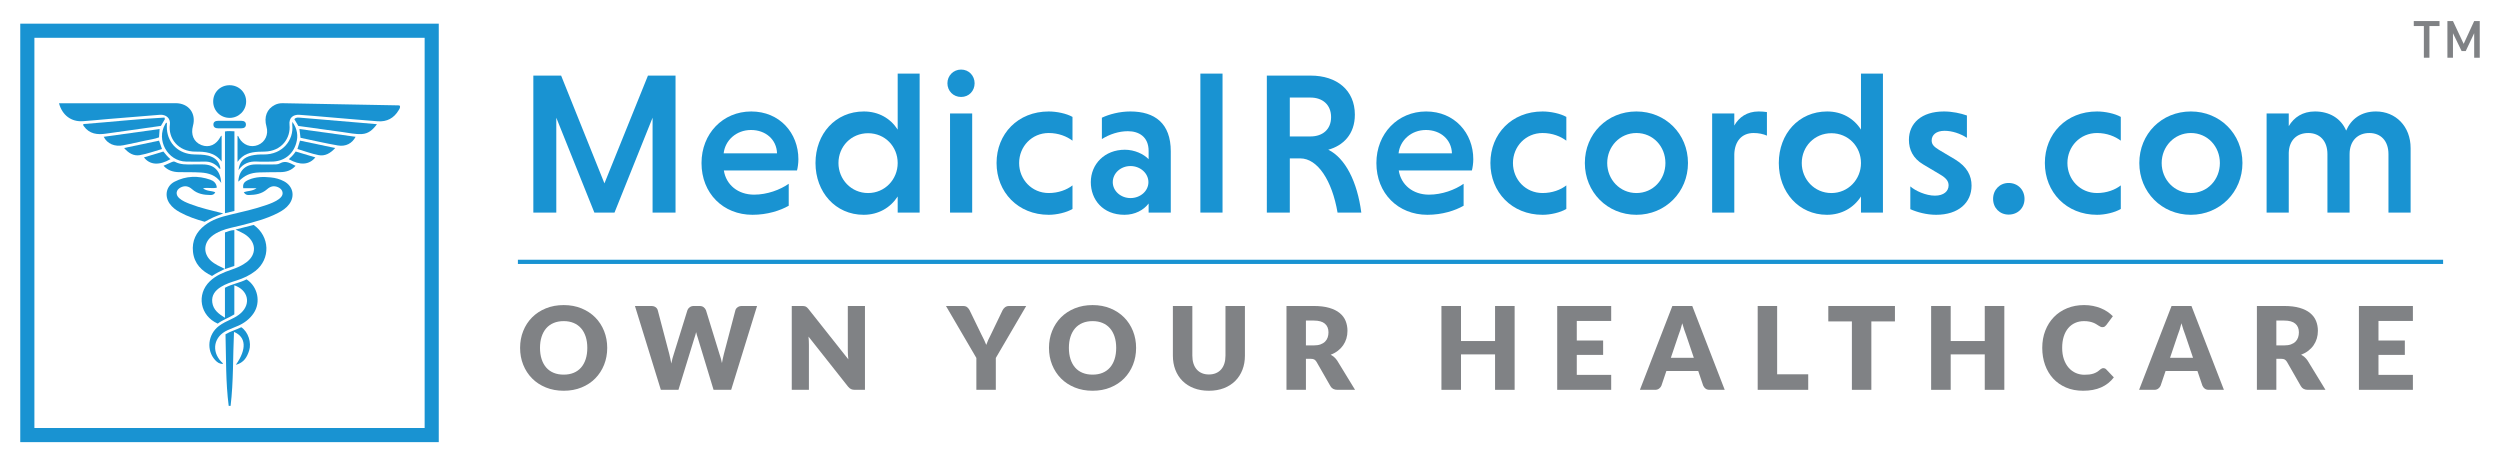 <?xml version="1.0" encoding="utf-8"?>
<!-- Generator: Adobe Illustrator 16.0.0, SVG Export Plug-In . SVG Version: 6.00 Build 0)  -->
<!DOCTYPE svg PUBLIC "-//W3C//DTD SVG 1.1//EN" "http://www.w3.org/Graphics/SVG/1.1/DTD/svg11.dtd">
<svg version="1.1" id="Layer_1" xmlns="http://www.w3.org/2000/svg" xmlns:xlink="http://www.w3.org/1999/xlink" x="0px" y="0px"
	 width="1300.736px" height="241.003px" viewBox="0 0 1300.736 241.003" enable-background="new 0 0 1300.736 241.003"
	 xml:space="preserve">
<g>
	<g>
		<path fill="#808285" d="M1269.271,13.552h-5.252V30.03h-2.895V13.552h-5.252v-2.599h13.398V13.552z"/>
		<path fill="#808285" d="M1290.197,30.03h-2.895V17.276l-4.395,9.297h-2.143l-4.5-9.297V30.03h-2.895V10.953h2.895l5.57,11.869
			l5.467-11.869h2.895V30.03z"/>
	</g>
	<path fill="#1993D2" d="M10.539,230.05h217.75V12.299H10.539V230.05z M220.939,222.694H17.898V19.654h203.041V222.694z"/>
	<path fill-rule="evenodd" clip-rule="evenodd" fill="#1993D2" d="M30.699,53.738c2.059,0,3.92,0.002,5.783,0
		c18.291-0.018,36.59-0.045,54.889-0.056c6.756,0,10.803,5.269,9.037,11.744c-1.275,4.611,0.416,8.481,4.354,10.044
		c4.043,1.597,7.885-0.135,10.102-4.562c0.059-0.111,0.219-0.176,0.457-0.356v13.496c-3.65-4.856-8.59-5.175-13.59-5.157
		c-9.121,0.037-14.334-7.055-13.334-14.135c0.439-3.13-1.941-5.277-5.229-5.028c-8.924,0.684-17.834,1.445-26.752,2.187
		c-4.414,0.369-8.832,0.843-13.258,1.145C37.111,63.477,32.391,59.985,30.699,53.738"/>
	<path fill-rule="evenodd" clip-rule="evenodd" fill="#1993D2" d="M122.541,119.437c3.412-0.881,6.457-1.655,9.428-2.419
		c8.512,5.971,8.895,17.719,0.852,24.002c-2.922,2.283-6.23,3.786-9.732,4.903c-2.828,0.895-5.652,1.79-8.176,3.368
		c-2.973,1.857-4.953,4.38-4.465,8.073c0.516,3.83,3.242,5.92,6.586,7.97v-15.604c3.637-1.985,7.754-2.531,11.268-4.386
		c5.842,3.859,7.492,11.865,3.709,17.556c-2.008,3.005-4.762,5.11-8.027,6.563c-1.844,0.815-3.754,1.514-5.596,2.341
		c-7.102,3.206-8.6,10.775-3.252,16.438c0.307,0.328,0.736,0.544,0.904,1.087c-1.76,0.094-2.982-0.763-4.057-1.923
		c-4.725-5.117-3.861-13.374,1.863-17.754c1.988-1.521,4.26-2.553,6.512-3.619c1.828-0.871,3.596-1.842,5.094-3.245
		c5.225-4.895,3.631-11.892-3.535-14.333v15.116c-2.941,1.88-6.117,2.836-8.631,4.807c-9.203-4.044-11.215-15.222-4.094-22.045
		c3.178-3.041,7.143-4.626,11.209-6.018c2.814-0.96,5.541-2.105,7.908-3.918c5.184-3.971,5.098-10-0.148-13.953
		C126.553,121.234,124.664,120.515,122.541,119.437"/>
	<path fill-rule="evenodd" clip-rule="evenodd" fill="#1993D2" d="M123.578,84.228v-13.57c0.641,0.188,0.65,0.778,0.865,1.158
		c2.025,3.619,6.033,5.134,9.762,3.637c3.773-1.521,5.621-5.501,4.443-9.598c-1.436-4.997,0.213-9.21,4.377-11.289
		c1.299-0.644,2.643-0.9,4.07-0.872c20.07,0.374,40.133,0.746,60.207,1.123c0.225,0.006,0.457,0.091,0.68,0.134
		c0.432,0.957-0.148,1.696-0.563,2.393c-2.449,4.135-6.123,6.117-10.912,5.754c-8.297-0.632-16.584-1.374-24.883-2.07
		c-5.264-0.438-10.537-0.924-15.811-1.292c-3.475-0.245-5.57,1.731-5.189,5.222c0.699,6.641-3.898,13.824-13.137,13.924
		c-1.012,0.012-2.031,0.029-3.039,0.081C130.299,79.172,126.455,80.096,123.578,84.228"/>
	<path fill-rule="evenodd" clip-rule="evenodd" fill="#1993D2" d="M126.846,99.981c2.176-0.755,4.479-0.46,6.65-2.067h-6.943
		c-0.305-2.211,0.391-3.333,2.859-4.393c3.689-1.578,7.576-1.616,11.482-1.216c2.412,0.24,4.734,0.871,6.891,2.023
		c4.631,2.474,5.816,7.675,2.701,11.888c-1.516,2.06-3.598,3.416-5.822,4.567c-6.133,3.184-12.783,4.816-19.41,6.535
		c-3.379,0.88-6.859,1.424-10.121,2.764c-1.947,0.8-3.805,1.771-5.381,3.2c-3.889,3.529-3.918,8.717-0.1,12.313
		c2.059,1.938,4.674,2.987,7.352,4.338c-2.393,1.252-4.625,2.17-6.688,3.661c-5.385-2.554-9.23-6.374-9.902-12.523
		c-0.631-5.709,1.619-10.361,6.143-13.85c3.834-2.965,8.377-4.365,13.025-5.462c6.424-1.521,12.881-2.946,19.141-5.129
		c2.127-0.742,4.232-1.566,6.104-2.853c2.047-1.406,2.646-2.871,1.928-4.491c-0.705-1.603-3.301-2.726-5.197-2.269
		c-1.018,0.248-1.852,0.784-2.619,1.465c-2.748,2.424-6.098,2.949-9.582,2.99C128.379,101.48,127.516,101.183,126.846,99.981"/>
	<path fill-rule="evenodd" clip-rule="evenodd" fill="#1993D2" d="M116.18,111.047c-2.076,0.814-3.697,1.363-5.242,2.059
		c-1.484,0.671-2.898,1.479-4.447,2.284c-4.41-1.243-8.818-2.71-12.93-4.977c-2.07-1.138-3.936-2.524-5.309-4.477
		c-2.814-4.008-1.775-9.168,2.566-11.403c5.969-3.072,12.244-3.238,18.553-1.05c1.83,0.629,3.215,1.837,3.451,4.145
		c-2.328,0.625-4.645-0.211-7.197,0.348c1.967,1.61,4.313,1.166,6.373,2.055c-0.535,1.185-1.459,1.45-2.473,1.444
		c-3.492-0.032-6.834-0.584-9.568-3.017c-1.816-1.617-3.795-2.041-6.008-0.898c-2.404,1.246-2.75,3.711-0.725,5.532
		c1.656,1.468,3.691,2.284,5.723,3.066C104.402,108.252,110.104,109.516,116.18,111.047"/>
	<path fill-rule="evenodd" clip-rule="evenodd" fill="#1993D2" d="M119.488,44.335c4.842,0.014,8.645,3.804,8.576,8.558
		c-0.057,4.664-3.834,8.409-8.508,8.438c-4.834,0.029-8.619-3.696-8.637-8.494C110.898,47.999,114.611,44.326,119.488,44.335"/>
	<path fill-rule="evenodd" clip-rule="evenodd" fill="#1993D2" d="M121.975,109.737c-1.654,0.404-3.158,0.767-4.924,1.188V68.406
		c1.555-0.336,3.16-0.158,4.924-0.088V109.737z"/>
	<path fill-rule="evenodd" clip-rule="evenodd" fill="#1993D2" d="M155.23,65.53c-0.785-1.322-1.41-2.387-2.082-3.519
		c0.803-1.021,1.918-0.865,2.963-0.787c10.385,0.866,20.768,1.737,31.148,2.621c2.787,0.228,5.578,0.479,8.852,0.766
		c-2.113,2.895-4.328,4.915-7.807,5.123c-3.381,0.21-6.658-0.574-9.973-1.012C170.639,67.693,162.949,66.594,155.23,65.53"/>
	<path fill-rule="evenodd" clip-rule="evenodd" fill="#1993D2" d="M43.393,64.542c14-1.059,28.076-2.639,42.215-3.372
		c0.059,0.27,0.105,0.541,0.172,0.816c-0.66,1.122-1.316,2.245-2.061,3.517c-5.215,0.733-10.514,1.488-15.813,2.237
		c-4.221,0.597-8.463,1.138-12.678,1.779c-4.572,0.699-8.707,0.227-11.645-3.896C43.41,65.372,43.158,65.15,43.393,64.542"/>
	<path fill-rule="evenodd" clip-rule="evenodd" fill="#1993D2" d="M121.746,172.69c-0.602,12.845-0.234,25.716-1.766,38.469h-0.988
		c-1.596-12.292-1.314-24.688-1.664-37.229c2.582-1.581,5.551-2.324,8.199-3.675c3.67,2.436,5.381,8.063,4.113,12.1
		c-1.082,3.415-2.734,6.35-6.924,7.461C128.482,181.594,128.057,175.34,121.746,172.69"/>
	<path fill-rule="evenodd" clip-rule="evenodd" fill="#1993D2" d="M124.08,88.508c0.545-4.342,2.629-6.61,6.736-7.57
		c2.061-0.484,4.162-0.602,6.27-0.572c9.887,0.151,15.904-7.488,14.969-15.485c-0.029-0.298,0.02-0.608,0.059-1.474
		c2.629,3.72,3.098,7.304,2,11.114c-1.727,5.973-6.572,9.552-12.816,9.558c-2.492,0.006-4.996,0.134-7.482-0.023
		C129.76,83.809,126.484,85.055,124.08,88.508"/>
	<path fill-rule="evenodd" clip-rule="evenodd" fill="#1993D2" d="M86.828,63.889c0,1.127-0.08,2.263,0.012,3.386
		c0.615,7.576,6.305,12.862,14.098,13.072c2.49,0.065,4.979,0.027,7.412,0.636c3.777,0.944,5.906,3.222,6.361,6.809
		c-0.783,0.123-0.955-0.616-1.348-0.984c-1.887-1.793-4.068-2.775-6.713-2.731c-3.268,0.057-6.535,0.057-9.793,0
		c-9.613-0.161-15.773-11.21-10.879-19.499C86.158,64.271,86.25,63.811,86.828,63.889"/>
	<path fill-rule="evenodd" clip-rule="evenodd" fill="#1993D2" d="M185.008,71.17c-1.713,3.382-5.061,5.23-9.221,4.512
		c-6.496-1.123-12.926-2.626-19.43-3.977c-0.186-1.492-0.352-2.849-0.566-4.579C165.668,68.494,175.311,69.827,185.008,71.17"/>
	<path fill-rule="evenodd" clip-rule="evenodd" fill="#1993D2" d="M83.047,67.138c-0.123,1.708-0.211,2.947-0.311,4.327
		c-2.295,0.892-4.779,1.149-7.174,1.69c-3.797,0.861-7.604,1.661-11.414,2.429c-4.449,0.898-8.363-0.768-10.186-4.412
		C63.605,69.827,73.193,68.503,83.047,67.138"/>
	<path fill-rule="evenodd" clip-rule="evenodd" fill="#1993D2" d="M115.121,95.188c-2.754-4.11-6.553-5.154-10.59-5.421
		c-3.799-0.251-7.615-0.14-11.426-0.201c-3.049-0.05-5.764-0.859-8.025-3.33c1.604-0.714,3.025-1.34,4.428-1.965
		c0.527-0.234,1.041-0.342,1.574-0.06c2.803,1.503,5.852,1.372,8.881,1.343c1.875-0.016,3.744-0.006,5.609-0.003
		C111.352,85.558,114.723,88.797,115.121,95.188"/>
	<path fill-rule="evenodd" clip-rule="evenodd" fill="#1993D2" d="M123.98,94.522c0.275-5.617,3.662-8.947,8.885-8.971
		c3.035-0.013,6.078-0.021,9.113,0.006c1.266,0.018,2.621,0.053,3.664-0.55c3.068-1.748,5.43-0.023,8.131,1.281
		c-2.197,2.42-4.859,3.225-7.83,3.273c-3.654,0.062-7.32,0.007-10.982,0.152C130.133,89.908,127.488,91.106,123.98,94.522"/>
	<path fill-rule="evenodd" clip-rule="evenodd" fill="#1993D2" d="M121.93,138.342c-1.676,0.564-3.195,1.072-4.877,1.638v-19.044
		c1.59-0.619,3.1-1.129,4.877-1.239V138.342z"/>
	<path fill-rule="evenodd" clip-rule="evenodd" fill="#1993D2" d="M174.406,77.018c-2.557,2.798-5.346,4.33-8.656,3.687
		c-3.701-0.723-7.277-2.076-11-3.184c0.461-1.518,0.871-2.821,1.348-4.354C162.086,74.427,168.031,75.676,174.406,77.018"/>
	<path fill-rule="evenodd" clip-rule="evenodd" fill="#1993D2" d="M64.563,77.009c6.238-1.311,12.121-2.55,18.184-3.825
		c0.5,1.418,0.955,2.711,1.539,4.352c-3.887,1.104-7.684,2.521-11.588,3.192C69.584,81.266,66.898,79.705,64.563,77.009"/>
	<path fill-rule="evenodd" clip-rule="evenodd" fill="#1993D2" d="M119.504,62.852c2.029,0,4.043-0.006,6.066,0.009
		c1.318,0.006,2.395,0.506,2.381,1.962c-0.012,1.45-1.088,1.935-2.404,1.935c-4.047,0-8.082,0.007-12.127,0
		c-1.334,0-2.381-0.517-2.387-1.964c0-1.479,1.115-1.921,2.416-1.933C115.465,62.839,117.492,62.852,119.504,62.852"/>
	<path fill-rule="evenodd" clip-rule="evenodd" fill="#1993D2" d="M74.9,81.889c3.367-1.021,6.682-2.023,10.088-3.05
		c1.158,1.456,2.295,2.792,3.682,3.971C82.861,86.189,77.943,85.854,74.9,81.889"/>
	<path fill-rule="evenodd" clip-rule="evenodd" fill="#1993D2" d="M164.074,81.892c-3.191,3.941-7.988,4.263-13.803,0.935
		c1.305-1.157,2.477-2.373,3.572-3.993C157.232,79.845,160.627,80.858,164.074,81.892"/>
	<polygon fill="#1993D2" points="309.244,110.604 289.439,61.243 289.439,110.604 277.492,110.604 277.492,39.338 291.953,39.338 
		314.484,95.407 337.127,39.338 351.477,39.338 351.477,110.604 339.531,110.604 339.531,61.243 319.725,110.604 	"/>
	<path fill="#1993D2" d="M376.621,88.704c1.156,7.438,7.332,12.572,15.721,12.572c6.816,0,13.521-2.515,18.027-5.658v11.424
		c-4.402,2.514-11.105,4.716-18.865,4.716c-15.193,0-26.514-11.111-26.514-26.931c0-15.204,11.004-26.83,25.885-26.83
		c14.773,0,24.523,11.211,24.523,24.835c0,1.995-0.314,4.397-0.73,5.872H376.621z M376.516,79.792h27.771
		c-0.207-7.231-5.971-12.157-13.518-12.157C383.016,67.635,377.248,73.085,376.516,79.792"/>
	<path fill="#1993D2" d="M467.061,102.221c-3.775,5.868-10.063,9.537-17.719,9.537c-14.668,0-25.045-11.845-25.045-26.931
		c0-15.204,10.377-26.83,25.156-26.83c7.648,0,13.832,3.559,17.607,9.43V38.291h11.422v72.313h-11.422V102.221z M451.652,69.313
		c-8.801,0-15.408,6.917-15.408,15.514c0,8.484,6.607,15.613,15.408,15.613s15.408-7.129,15.408-15.613
		C467.061,76.23,460.453,69.313,451.652,69.313"/>
	<path fill="#1993D2" d="M500.063,36.195c4.088,0,7.02,3.247,7.02,7.128c0,3.982-2.932,7.125-7.02,7.125
		c-4.086,0-7.129-3.143-7.129-7.125C492.934,39.442,495.977,36.195,500.063,36.195 M505.824,110.604h-11.527V59.041h11.527V110.604z
		"/>
	<path fill="#1993D2" d="M558.012,108.718c-3.143,1.886-8.275,3.043-12.365,3.043c-16.033,0-27.143-11.848-27.143-26.934
		c0-15.204,11.109-26.83,27.143-26.83c4.09,0,9.223,1.044,12.365,2.825v12.367c-2.932-2.204-7.229-3.981-12.365-3.981
		c-8.801,0-15.4,7.018-15.4,15.619c0,8.59,6.6,15.606,15.4,15.606c5.029,0,9.434-1.672,12.365-3.979V108.718z"/>
	<path fill="#1993D2" d="M573.307,61.243c3.773-1.783,9.223-3.248,14.777-3.248c12.783,0,21.066,6.184,21.066,20.75v31.858h-11.529
		v-4.72c-2.619,3.462-7.129,5.874-12.574,5.874c-11.322,0-17.506-7.967-17.506-16.978c0-9.433,7.234-16.871,17.713-16.871
		c5.031,0,9.748,2.199,12.367,4.923v-4.297c0-7.34-5.031-10.272-10.795-10.272c-4.715,0-9.537,1.574-13.52,4.089V61.243z
		 M588.189,103.057c5.135,0,9.326-3.669,9.326-8.276c0-4.615-4.191-8.386-9.326-8.386s-9.221,3.771-9.221,8.386
		C578.969,99.388,583.154,103.057,588.189,103.057"/>
	<rect x="624.549" y="38.294" fill="#1993D2" width="11.527" height="72.31"/>
	<path fill="#1993D2" d="M659.127,39.338h22.848c13.52,0,22.951,7.546,22.951,20.332c0,10.271-6.184,16.14-13.834,18.233
		c8.805,4.301,15.092,16.56,17.186,32.7h-12.361c-2.832-16.663-10.375-28.191-19.389-28.191h-5.447v28.191h-11.953V39.338z
		 M681.871,50.761H671.08v20.228h10.791c6.178,0,10.688-3.564,10.688-10.061C692.559,54.431,688.049,50.761,681.871,50.761"/>
	<path fill="#1993D2" d="M727.768,88.704c1.15,7.438,7.332,12.572,15.717,12.572c6.813,0,13.52-2.515,18.027-5.658v11.424
		c-4.4,2.514-11.107,4.716-18.863,4.716c-15.197,0-26.52-11.111-26.52-26.931c0-15.204,11.01-26.83,25.893-26.83
		c14.773,0,24.521,11.211,24.521,24.835c0,1.995-0.316,4.397-0.734,5.872H727.768z M727.662,79.792h27.773
		c-0.211-7.231-5.977-12.157-13.52-12.157C734.158,67.635,728.396,73.085,727.662,79.792"/>
	<path fill="#1993D2" d="M814.953,108.718c-3.145,1.886-8.279,3.043-12.365,3.043c-16.035,0-27.145-11.848-27.145-26.934
		c0-15.204,11.109-26.83,27.145-26.83c4.086,0,9.221,1.044,12.365,2.825v12.367c-2.93-2.204-7.232-3.981-12.365-3.981
		c-8.805,0-15.406,7.018-15.406,15.619c0,8.59,6.602,15.606,15.406,15.606c5.027,0,9.436-1.672,12.365-3.979V108.718z"/>
	<path fill="#1993D2" d="M851.416,57.995c15.094,0,26.832,11.631,26.832,26.829c0,15.089-11.738,26.934-26.832,26.934
		c-15.193,0-26.826-11.845-26.826-26.934C824.59,69.626,836.223,57.995,851.416,57.995 M851.416,100.437
		c8.699,0,15.094-7.02,15.094-15.612c0-8.597-6.395-15.616-15.094-15.616c-8.59,0-15.193,7.02-15.193,15.616
		C836.223,93.417,842.826,100.437,851.416,100.437"/>
	<path fill="#1993D2" d="M902.346,65.331c2.408-4.298,6.602-7.336,12.68-7.336c1.363,0,3.039,0.105,4.295,0.313V70.57
		c-1.885-0.836-4.295-1.362-6.914-1.362c-6.289,0-9.854,4.403-10.061,11.005v30.391h-11.527V59.039h11.527V65.331z"/>
	<path fill="#1993D2" d="M968.26,102.221c-3.773,5.868-10.061,9.537-17.713,9.537c-14.672,0-25.045-11.845-25.045-26.931
		c0-15.204,10.373-26.83,25.15-26.83c7.65,0,13.834,3.559,17.607,9.43V38.291h11.424v72.313H968.26V102.221z M952.854,69.313
		c-8.803,0-15.408,6.917-15.408,15.514c0,8.484,6.605,15.613,15.408,15.613c8.801,0,15.406-7.129,15.406-15.613
		C968.26,76.23,961.654,69.313,952.854,69.313"/>
	<path fill="#1993D2" d="M1023.377,71.722c-3.354-2.198-7.652-3.665-11.635-3.665c-4.398,0-6.707,2.198-6.707,5.028
		c0,2.198,1.363,3.354,3.879,4.93l8.279,4.921c6.395,3.88,8.592,8.596,8.592,13.624c0,8.909-6.811,15.198-18.441,15.198
		c-4.928,0-9.957-1.362-13.416-2.932V96.983c2.619,2.302,8.07,4.815,12.787,4.815c4.609,0,7.125-2.307,7.125-5.341
		c0-2.1-1.152-3.774-4.4-5.661l-8.805-5.239c-5.344-3.146-7.439-7.757-7.439-12.782c0-8.603,6.496-14.78,18.236-14.78
		c4.293,0,8.697,0.938,11.945,2.097V71.722z"/>
	<path fill="#1993D2" d="M1045.064,95.197c4.824,0,8.281,3.564,8.281,8.283c0,4.713-3.457,8.172-8.281,8.172
		c-4.609,0-8.068-3.459-8.068-8.172C1036.996,98.762,1040.455,95.197,1045.064,95.197"/>
	<path fill="#1993D2" d="M1103.438,108.718c-3.146,1.886-8.281,3.043-12.367,3.043c-16.035,0-27.143-11.848-27.143-26.934
		c0-15.204,11.107-26.83,27.143-26.83c4.086,0,9.221,1.044,12.367,2.825v12.367c-2.936-2.204-7.234-3.981-12.367-3.981
		c-8.805,0-15.408,7.018-15.408,15.619c0,8.59,6.604,15.606,15.408,15.606c5.031,0,9.432-1.672,12.367-3.979V108.718z"/>
	<path fill="#1993D2" d="M1139.904,57.995c15.088,0,26.828,11.631,26.828,26.829c0,15.089-11.74,26.934-26.828,26.934
		c-15.199,0-26.832-11.845-26.832-26.934C1113.072,69.626,1124.705,57.995,1139.904,57.995 M1139.904,100.437
		c8.697,0,15.088-7.02,15.088-15.612c0-8.597-6.391-15.616-15.088-15.616c-8.598,0-15.199,7.02-15.199,15.616
		C1124.705,93.417,1131.307,100.437,1139.904,100.437"/>
	<path fill="#1993D2" d="M1190.826,65.644c2.725-4.61,7.23-7.651,13.625-7.651c7.547,0,13.521,3.563,16.244,9.958
		c2.516-5.865,7.65-9.958,15.512-9.958c10.164,0,18.025,7.651,18.025,19.075v33.536h-11.527V80.213
		c0-7.023-4.088-11.005-9.957-11.005c-5.973,0-10.271,3.981-10.271,11.005v30.391h-11.527V80.213c0-7.023-4.09-11.005-9.957-11.005
		c-5.865,0-9.955,3.666-10.166,10.271v31.125h-11.527V59.041h11.527V65.644z"/>
	<path fill="#808285" d="M315.932,181.003c0,3.152-0.547,6.087-1.631,8.801c-1.088,2.713-2.621,5.076-4.596,7.082
		c-1.975,2.005-4.357,3.579-7.141,4.712c-2.787,1.141-5.875,1.708-9.266,1.708c-3.393,0-6.49-0.567-9.283-1.708
		c-2.793-1.133-5.186-2.707-7.172-4.712c-1.982-2.006-3.521-4.369-4.609-7.082c-1.09-2.714-1.631-5.648-1.631-8.801
		c0-3.154,0.541-6.087,1.631-8.801c1.088-2.719,2.627-5.072,4.609-7.07c1.986-1.993,4.379-3.561,7.172-4.701
		c2.793-1.134,5.891-1.701,9.283-1.701c3.391,0,6.479,0.573,9.266,1.719c2.783,1.146,5.166,2.719,7.141,4.714
		c1.975,2,3.508,4.354,4.596,7.066C315.385,174.944,315.932,177.868,315.932,181.003 M305.572,181.003
		c0-2.157-0.277-4.1-0.836-5.824c-0.561-1.725-1.361-3.188-2.412-4.386c-1.049-1.199-2.33-2.116-3.848-2.755
		c-1.518-0.64-3.244-0.959-5.178-0.959c-1.957,0-3.699,0.319-5.227,0.959c-1.527,0.639-2.814,1.556-3.861,2.755
		c-1.047,1.198-1.852,2.661-2.408,4.386c-0.563,1.725-0.842,3.667-0.842,5.824c0,2.175,0.279,4.125,0.842,5.854
		c0.557,1.725,1.361,3.187,2.408,4.386c1.047,1.195,2.334,2.11,3.861,2.736c1.527,0.632,3.27,0.942,5.227,0.942
		c1.934,0,3.66-0.311,5.178-0.942c1.518-0.626,2.799-1.541,3.848-2.736c1.051-1.199,1.852-2.661,2.412-4.386
		C305.295,185.128,305.572,183.178,305.572,181.003"/>
	<path fill="#808285" d="M393.895,159.206l-13.473,43.621h-9.162l-8.203-27.034c-0.16-0.422-0.307-0.883-0.449-1.393
		c-0.139-0.509-0.277-1.041-0.418-1.602c-0.141,0.561-0.279,1.093-0.42,1.602c-0.137,0.51-0.289,0.971-0.447,1.393l-8.326,27.034
		h-9.162l-13.473-43.621h8.504c0.881,0,1.615,0.195,2.203,0.599c0.586,0.398,0.969,0.928,1.152,1.585l5.986,22.753
		c0.18,0.72,0.357,1.504,0.539,2.352s0.359,1.73,0.537,2.651c0.363-1.877,0.801-3.546,1.318-5.003l7.068-22.753
		c0.18-0.556,0.561-1.062,1.152-1.508c0.59-0.451,1.305-0.676,2.139-0.676h2.994c0.877,0,1.586,0.201,2.127,0.611
		c0.539,0.409,0.949,0.936,1.229,1.572l7.004,22.753c0.518,1.397,0.957,2.988,1.318,4.764c0.162-0.897,0.322-1.74,0.492-2.529
		c0.172-0.79,0.346-1.532,0.525-2.234l5.988-22.753c0.158-0.579,0.537-1.087,1.139-1.525c0.598-0.439,1.318-0.658,2.152-0.658
		H393.895z"/>
	<path fill="#808285" d="M450.033,159.206v43.621h-5.27c-0.777,0-1.432-0.124-1.961-0.375s-1.057-0.685-1.57-1.301l-20.572-26.02
		c0.082,0.778,0.135,1.532,0.166,2.264c0.029,0.725,0.045,1.408,0.045,2.049v23.383h-8.924v-43.621h5.332
		c0.439,0,0.809,0.021,1.105,0.061c0.299,0.038,0.57,0.111,0.811,0.223c0.236,0.111,0.465,0.264,0.686,0.465
		c0.221,0.195,0.473,0.472,0.75,0.81l20.746,26.198c-0.096-0.842-0.168-1.655-0.207-2.444c-0.037-0.789-0.061-1.533-0.061-2.229
		v-23.083H450.033z"/>
	<path fill="#808285" d="M518.117,186.242v16.585h-10.121v-16.585l-15.809-27.033h8.922c0.877,0,1.57,0.202,2.082,0.608
		c0.508,0.409,0.932,0.936,1.271,1.572l6.17,12.696c0.514,0.999,0.988,1.929,1.402,2.8c0.42,0.865,0.789,1.72,1.111,2.556
		c0.297-0.854,0.643-1.719,1.033-2.585c0.387-0.87,0.838-1.795,1.361-2.771l6.107-12.696c0.141-0.257,0.309-0.52,0.51-0.777
		c0.197-0.257,0.432-0.497,0.701-0.702c0.27-0.21,0.578-0.379,0.93-0.509c0.346-0.131,0.732-0.192,1.152-0.192h8.982
		L518.117,186.242z"/>
	<path fill="#808285" d="M591.107,181.003c0,3.152-0.543,6.087-1.631,8.801c-1.086,2.713-2.621,5.076-4.598,7.082
		c-1.973,2.005-4.355,3.579-7.141,4.712c-2.781,1.141-5.869,1.708-9.266,1.708c-3.389,0-6.484-0.567-9.281-1.708
		c-2.791-1.133-5.184-2.707-7.17-4.712c-1.982-2.006-3.52-4.369-4.609-7.082c-1.092-2.714-1.633-5.648-1.633-8.801
		c0-3.154,0.541-6.087,1.633-8.801c1.09-2.719,2.627-5.072,4.609-7.07c1.986-1.993,4.379-3.561,7.17-4.701
		c2.797-1.134,5.893-1.701,9.281-1.701c3.396,0,6.484,0.573,9.266,1.719c2.785,1.146,5.168,2.719,7.141,4.714
		c1.977,2,3.512,4.354,4.598,7.066C590.564,174.944,591.107,177.868,591.107,181.003 M580.75,181.003c0-2.157-0.279-4.1-0.838-5.824
		s-1.363-3.188-2.412-4.386c-1.047-1.199-2.326-2.116-3.848-2.755c-1.514-0.64-3.246-0.959-5.18-0.959
		c-1.955,0-3.697,0.319-5.223,0.959c-1.527,0.639-2.814,1.556-3.861,2.755c-1.049,1.198-1.854,2.661-2.41,4.386
		c-0.561,1.725-0.84,3.667-0.84,5.824c0,2.175,0.279,4.125,0.84,5.854c0.557,1.725,1.361,3.187,2.41,4.386
		c1.047,1.195,2.334,2.11,3.861,2.736c1.525,0.632,3.268,0.942,5.223,0.942c1.934,0,3.666-0.311,5.18-0.942
		c1.521-0.626,2.801-1.541,3.848-2.736c1.049-1.199,1.854-2.661,2.412-4.386C580.471,185.128,580.75,183.178,580.75,181.003"/>
	<path fill="#808285" d="M628.982,194.832c1.357,0,2.57-0.222,3.637-0.672c1.068-0.45,1.971-1.094,2.715-1.931
		c0.736-0.836,1.301-1.861,1.688-3.069c0.391-1.207,0.586-2.578,0.586-4.116v-25.835h10.117v25.835c0,2.675-0.434,5.128-1.299,7.361
		c-0.871,2.24-2.111,4.164-3.73,5.784c-1.615,1.614-3.584,2.871-5.898,3.771c-2.318,0.895-4.92,1.345-7.814,1.345
		c-2.916,0-5.529-0.45-7.842-1.345c-2.318-0.9-4.281-2.157-5.9-3.771c-1.613-1.62-2.854-3.544-3.713-5.784
		c-0.859-2.233-1.287-4.687-1.287-7.361v-25.835h10.123v25.806c0,1.537,0.193,2.906,0.582,4.116
		c0.389,1.208,0.949,2.234,1.693,3.082c0.736,0.848,1.641,1.497,2.707,1.947S627.627,194.832,628.982,194.832"/>
	<path fill="#808285" d="M705.031,202.827h-9.164c-1.695,0-2.916-0.638-3.65-1.916l-7.248-12.663
		c-0.338-0.538-0.719-0.935-1.135-1.185c-0.422-0.248-1.018-0.374-1.795-0.374h-2.576v16.138h-10.119v-43.624h14.191
		c3.152,0,5.842,0.328,8.068,0.977c2.223,0.648,4.043,1.55,5.447,2.707c1.406,1.158,2.432,2.526,3.068,4.103
		s0.959,3.295,0.959,5.148c0,1.421-0.188,2.755-0.568,4.012c-0.379,1.257-0.941,2.421-1.678,3.492
		c-0.738,1.066-1.648,2.016-2.738,2.858c-1.084,0.836-2.336,1.526-3.758,2.064c0.662,0.339,1.279,0.763,1.857,1.274
		c0.576,0.509,1.098,1.111,1.557,1.807L705.031,202.827z M683.535,179.714c1.373,0,2.549-0.173,3.514-0.523
		c0.971-0.351,1.764-0.834,2.381-1.45c0.619-0.62,1.07-1.346,1.352-2.173c0.277-0.827,0.418-1.723,0.418-2.681
		c0-1.916-0.623-3.413-1.871-4.491c-1.246-1.076-3.178-1.614-5.793-1.614h-4.072v12.933H683.535z"/>
	<polygon fill="#808285" points="788.053,159.206 788.053,202.827 777.873,202.827 777.873,184.383 760.148,184.383 
		760.148,202.827 749.969,202.827 749.969,159.206 760.148,159.206 760.148,177.439 777.873,177.439 777.873,159.206 	"/>
	<polygon fill="#808285" points="820.389,166.989 820.389,177.167 834.1,177.167 834.1,184.651 820.389,184.651 820.389,195.044 
		838.293,195.044 838.293,202.827 810.207,202.827 810.207,159.203 838.293,159.203 838.293,166.989 	"/>
	<path fill="#808285" d="M897.363,202.827h-7.844c-0.879,0-1.59-0.205-2.127-0.615c-0.537-0.409-0.947-0.929-1.229-1.569
		l-2.574-7.605h-16.588l-2.572,7.605c-0.221,0.558-0.615,1.062-1.186,1.512c-0.566,0.449-1.271,0.673-2.109,0.673h-7.904
		l16.885-43.621h10.359L897.363,202.827z M881.285,186.151l-4.041-11.947c-0.301-0.757-0.619-1.651-0.959-2.681
		c-0.338-1.029-0.68-2.14-1.018-3.336c-0.301,1.22-0.619,2.345-0.959,3.383c-0.34,1.041-0.658,1.937-0.959,2.696l-4.012,11.885
		H881.285z"/>
	<polygon fill="#808285" points="940.807,194.745 940.807,202.827 914.518,202.827 914.518,159.206 924.637,159.206 
		924.637,194.745 	"/>
	<polygon fill="#808285" points="985.926,167.229 973.652,167.229 973.652,202.827 963.529,202.827 963.529,167.229 
		951.256,167.229 951.256,159.203 985.926,159.203 	"/>
	<polygon fill="#808285" points="1042.84,159.206 1042.84,202.827 1032.66,202.827 1032.66,184.383 1014.936,184.383 
		1014.936,202.827 1004.758,202.827 1004.758,159.206 1014.936,159.206 1014.936,177.439 1032.66,177.439 1032.66,159.206 	"/>
	<path fill="#808285" d="M1094.396,191.54c0.24,0,0.479,0.047,0.719,0.135c0.24,0.091,0.469,0.245,0.691,0.465l4.012,4.219
		c-1.758,2.299-3.959,4.029-6.604,5.199c-2.643,1.163-5.771,1.748-9.385,1.748c-3.314,0-6.283-0.562-8.91-1.689
		c-2.625-1.129-4.85-2.685-6.674-4.673c-1.828-1.982-3.229-4.339-4.207-7.064c-0.98-2.724-1.467-5.683-1.467-8.876
		c0-3.252,0.527-6.245,1.586-8.97c1.059-2.722,2.545-5.073,4.463-7.05c1.912-1.974,4.209-3.512,6.885-4.61
		c2.672-1.094,5.617-1.646,8.832-1.646c1.637,0,3.18,0.144,4.627,0.436c1.443,0.286,2.797,0.688,4.055,1.196
		c1.262,0.508,2.418,1.122,3.473,1.841c1.059,0.717,1.998,1.497,2.814,2.336l-3.414,4.579c-0.215,0.281-0.477,0.532-0.777,0.767
		c-0.299,0.229-0.719,0.342-1.256,0.342c-0.361,0-0.699-0.079-1.02-0.239c-0.318-0.161-0.656-0.354-1.018-0.582
		c-0.357-0.234-0.752-0.48-1.182-0.748c-0.426-0.269-0.936-0.521-1.527-0.749c-0.592-0.233-1.277-0.428-2.064-0.585
		c-0.789-0.157-1.713-0.24-2.771-0.24c-1.676,0-3.207,0.311-4.594,0.931c-1.389,0.619-2.584,1.521-3.594,2.708
		c-1.008,1.186-1.789,2.642-2.336,4.371c-0.549,1.727-0.824,3.698-0.824,5.914c0,2.234,0.307,4.223,0.914,5.959
		c0.609,1.733,1.436,3.198,2.486,4.386c1.047,1.188,2.27,2.087,3.666,2.707c1.398,0.62,2.896,0.93,4.492,0.93
		c0.916,0,1.754-0.047,2.514-0.134c0.758-0.091,1.467-0.24,2.125-0.45c0.662-0.211,1.279-0.491,1.857-0.84
		c0.58-0.348,1.166-0.792,1.766-1.331c0.24-0.198,0.5-0.367,0.781-0.496C1093.809,191.604,1094.098,191.54,1094.396,191.54"/>
	<path fill="#808285" d="M1157.088,202.827h-7.842c-0.877,0-1.586-0.205-2.127-0.615c-0.539-0.409-0.945-0.929-1.225-1.569
		l-2.576-7.605h-16.586l-2.576,7.605c-0.219,0.558-0.615,1.062-1.184,1.512c-0.568,0.449-1.27,0.673-2.109,0.673h-7.902
		l16.885-43.621h10.359L1157.088,202.827z M1141.014,186.151l-4.043-11.947c-0.299-0.757-0.619-1.651-0.959-2.681
		c-0.336-1.029-0.676-2.14-1.018-3.336c-0.299,1.22-0.621,2.345-0.957,3.383c-0.338,1.041-0.66,1.937-0.959,2.696l-4.012,11.885
		H1141.014z"/>
	<path fill="#808285" d="M1209.936,202.827h-9.16c-1.701,0-2.916-0.638-3.652-1.916l-7.248-12.663
		c-0.338-0.538-0.717-0.935-1.139-1.185c-0.418-0.248-1.016-0.374-1.795-0.374h-2.576v16.138h-10.117v-43.624h14.189
		c3.152,0,5.846,0.328,8.07,0.977c2.223,0.648,4.043,1.55,5.447,2.707c1.41,1.158,2.432,2.526,3.07,4.103
		c0.637,1.576,0.959,3.295,0.959,5.148c0,1.421-0.191,2.755-0.57,4.012c-0.381,1.257-0.939,2.421-1.676,3.492
		c-0.74,1.066-1.65,2.016-2.738,2.858c-1.088,0.836-2.34,1.526-3.758,2.064c0.658,0.339,1.277,0.763,1.854,1.274
		c0.578,0.509,1.1,1.111,1.559,1.807L1209.936,202.827z M1188.438,179.714c1.377,0,2.551-0.173,3.518-0.523
		c0.971-0.351,1.762-0.834,2.381-1.45c0.619-0.62,1.07-1.346,1.348-2.173s0.418-1.723,0.418-2.681c0-1.916-0.621-3.413-1.871-4.491
		c-1.246-1.076-3.174-1.614-5.793-1.614h-4.072v12.933H1188.438z"/>
	<polygon fill="#808285" points="1237.51,166.989 1237.51,177.167 1251.223,177.167 1251.223,184.651 1237.51,184.651 
		1237.51,195.044 1255.414,195.044 1255.414,202.827 1227.332,202.827 1227.332,159.203 1255.414,159.203 1255.414,166.989 	"/>
	<rect x="269.457" y="135.143" fill="#1993D2" width="1001.676" height="2.195"/>
</g>
</svg>

